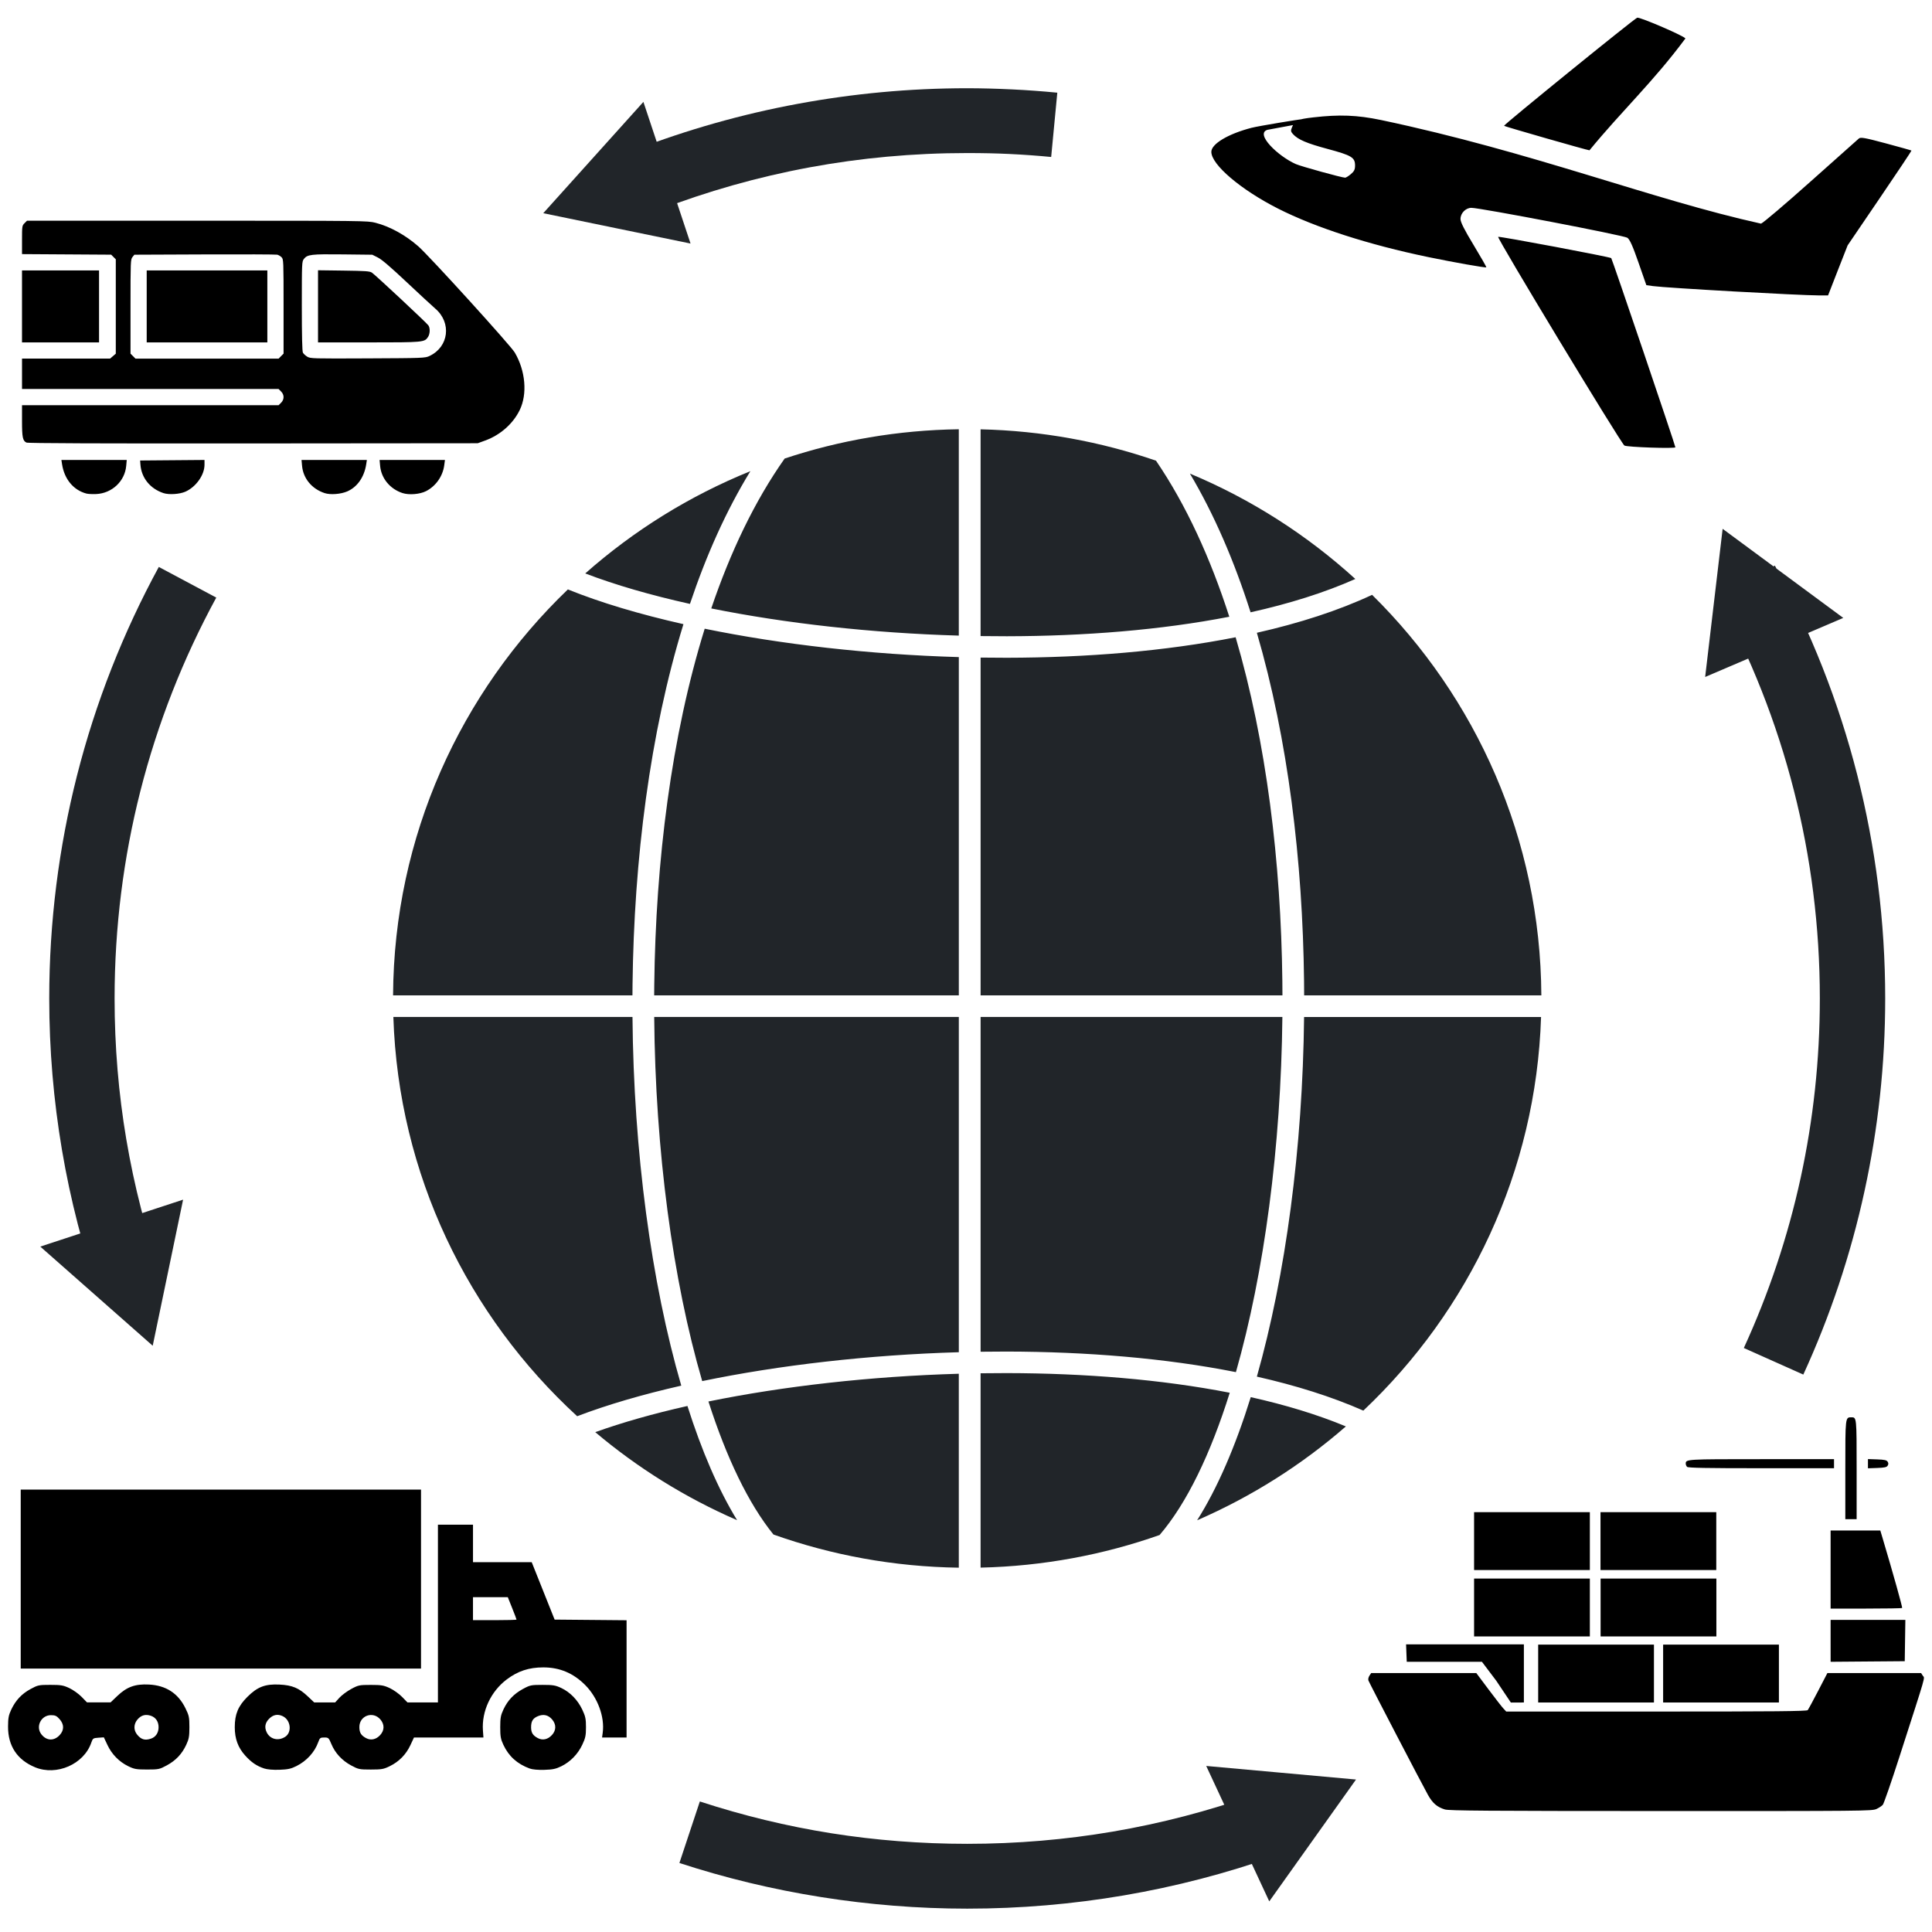 <?xml version="1.0" encoding="UTF-8"?>
<svg width="120" height="120" version="1.1" viewBox="0 0 120 120" xml:space="preserve" xmlns="http://www.w3.org/2000/svg"><path d="m42.891 15.127-4.574-0.942-4.574-0.943 3.11-3.457 3.11-3.457 1.464 4.399zm18.015 11.539c3.809 0.087 7.471 0.767 10.895 1.948 1.876 2.754 3.381 6.052 4.553 9.693-4.244 0.826-9.004 1.204-13.814 1.212-0.545 0.001-1.089-0.003-1.634-0.011zm13.001 2.749c3.807 1.59 7.277 3.817 10.275 6.546-1.92 0.854-4.119 1.539-6.506 2.071-1.005-3.155-2.254-6.068-3.769-8.617zm11.317 7.532c6.451 6.362 10.46 15.156 10.512 24.878h-14.733l-6e-3 -0.901c-0.086-7.457-1-15.015-2.931-21.621 2.638-0.596 5.061-1.375 7.159-2.357zm10.494 26.22c-0.31 9.611-4.486 18.255-11.038 24.449-1.968-0.867-4.201-1.566-6.614-2.111 1.785-6.292 2.846-14.2 2.933-22.337zm-12.123 25.43c-2.74 2.386-5.853 4.361-9.24 5.831 1.267-2.004 2.388-4.612 3.332-7.649 2.144 0.479 4.135 1.081 5.909 1.818zm-11.57 6.745c-3.488 1.23-7.227 1.938-11.119 2.026v-12.071c0.542-0.008 1.085-0.012 1.627-0.011 4.824 0.009 9.596 0.389 13.849 1.22-1.19 3.795-2.664 6.864-4.357 8.836zm-12.472 2.03c-4.035-0.058-7.907-0.779-11.512-2.06-1.556-1.92-2.92-4.774-4.039-8.263 4.657-0.95 10.067-1.565 15.551-1.723zm-13.771-2.951c-3.211-1.394-6.175-3.244-8.809-5.467 1.682-0.605 3.614-1.151 5.725-1.626 0.885 2.784 1.922 5.194 3.084 7.093zm-9.932-6.456c-6.77-6.216-11.102-15.004-11.418-24.799h14.853c0.07 8.362 1.17 16.496 3.03 22.899-2.408 0.547-4.596 1.186-6.465 1.899zm-11.436-26.141c0.053-9.895 4.206-18.827 10.858-25.214 2.024 0.819 4.463 1.546 7.178 2.158-2.089 6.784-3.072 14.64-3.162 22.388l-0.005 0.667zm11.937-26.207c3.006-2.658 6.468-4.817 10.256-6.351-1.495 2.437-2.74 5.222-3.753 8.244-2.439-0.542-4.643-1.18-6.504-1.893zm12.386-7.136c3.405-1.132 7.04-1.766 10.816-1.819v12.817c-5.415-0.157-10.758-0.758-15.375-1.688 1.188-3.505 2.696-6.671 4.558-9.309zm12.17 12.363v20.98h18.748l-0.006-0.89c-0.085-7.385-0.99-14.857-2.902-21.352-4.379 0.868-9.272 1.264-14.206 1.273-0.544 0.001-1.089-0.003-1.634-0.011zm0 22.321v20.794c0.542-0.008 1.085-0.012 1.627-0.011 4.943 0.01 9.845 0.407 14.231 1.278 1.756-6.159 2.801-13.982 2.886-22.061zm-1.353 20.824v-20.824h-18.92c0.068 8.304 1.152 16.352 2.981 22.618 4.79-0.992 10.336-1.631 15.94-1.794zm0-22.166v-21.009c-5.543-0.161-11.031-0.789-15.784-1.763-2.071 6.669-3.044 14.44-3.133 22.115l-0.005 0.657zm50.687-26.691c2.218 4.06 3.95 8.42 5.117 13.003 1.132 4.447 1.735 9.098 1.735 13.881 0 4.096-0.443 8.101-1.285 11.967-0.864 3.974-2.148 7.788-3.801 11.395l-3.695-1.651c1.539-3.356 2.731-6.898 3.532-10.578 0.778-3.579 1.189-7.304 1.189-11.133 0-4.46-0.558-8.784-1.608-12.906-1.084-4.255-2.692-8.304-4.752-12.074zm-31.039 80.154c-3.024 1.069-6.167 1.89-9.402 2.442-3.17 0.541-6.42 0.822-9.725 0.822-3.058 0-6.088-0.246-9.068-0.717-3.044-0.483-5.987-1.196-8.808-2.119l1.269-3.821c2.661 0.87 5.392 1.535 8.173 1.976 2.719 0.43 5.536 0.655 8.434 0.655 3.093 0 6.114-0.26 9.042-0.759 3.006-0.513 5.926-1.277 8.736-2.269zm-73.006-34.753c-1.031-2.949-1.821-5.994-2.348-9.11-0.52-3.075-0.79-6.22-0.79-9.408 0-4.766 0.598-9.402 1.723-13.836 1.159-4.566 2.88-8.914 5.083-12.965l3.569 1.903c-2.045 3.759-3.642 7.795-4.719 12.037-1.042 4.108-1.597 8.417-1.597 12.861 0 2.997 0.249 5.919 0.727 8.748 0.495 2.925 1.226 5.754 2.174 8.464zm33.244-71.228c3.239-1.247 6.624-2.211 10.124-2.858 3.427-0.634 6.942-0.966 10.511-0.966 0.864 0 1.8 0.024 2.805 0.073 0.92 0.044 1.851 0.112 2.791 0.203l-0.381 3.994c-0.844-0.082-1.712-0.145-2.6-0.187-0.79-0.038-1.662-0.057-2.615-0.057-3.363 0-6.633 0.305-9.782 0.887-3.243 0.6-6.385 1.495-9.395 2.654zm-28.068 65.208-0.943 4.537-0.944 4.537-3.491-3.079-3.491-3.079 4.434-1.458zm72.852 36.017-2.694 3.784-2.694 3.784-1.958-4.206-1.958-4.205 4.652 0.421zm30.265-72.15-4.289 1.835-4.29 1.834 0.543-4.601 0.543-4.601 3.747 2.767z" fill="#212529" stroke-width="1.176"/><path d="m89.745 112.39c-0.492-0.154-0.761-0.386-1.057-0.915-0.366-0.652-3.628-6.922-3.691-7.093-0.028-0.078-0.004-0.202 0.06-0.299l0.109-0.166h6.53l0.75 1.002c0.412 0.551 0.83 1.089 0.929 1.195l0.179 0.193h9.327c7.376 0 9.343-0.018 9.4-0.088 0.04-0.048 0.331-0.586 0.647-1.195l0.574-1.107h5.82l0.109 0.167c0.124 0.189 0.269-0.314-1.454 5.035-0.504 1.566-0.969 2.907-1.032 2.98-0.064 0.073-0.242 0.191-0.397 0.262-0.27 0.124-0.815 0.129-13.391 0.126-10.78-2e-3 -13.164-0.02-13.413-0.098zm3.2-7.983-0.899-1.19h-4.67l-0.042-1.081h7.317v3.609l-0.808 4e-3 -0.899-1.342zm20.757-2.492v-1.301h4.643l-0.019 1.283-0.019 1.283-4.604 0.037zm0-4.429v-2.425h3.087l0.152 0.51c0.653 2.191 1.235 4.272 1.204 4.303-0.021 0.021-1.029 0.038-2.24 0.038h-2.203zm0.914-6.181c0-3.307-4e-3 -3.274 0.378-3.274 0.326 0 0.325-0.006 0.325 3.248v3.079h-0.703zm-9.827-0.195c-0.046-0.046-0.084-0.135-0.084-0.197 0-0.281 7e-3 -0.281 4.689-0.281h4.52v0.562h-4.52c-3.422 0-4.54-0.021-4.604-0.084zm11.233-0.197v-0.287l0.573 0.02c0.454 0.016 0.589 0.046 0.65 0.143 0.056 0.089 0.056 0.157 0 0.246-0.061 0.098-0.196 0.127-0.65 0.143l-0.573 0.02z" stroke-width=".07"/><rect x="99.41" y="93.923" width="7.191" height="3.595" stroke-width="1.25"/><rect x="91.558" y="93.923" width="7.191" height="3.595" stroke-width="1.25"/><rect x="91.558" y="98.047" width="7.191" height="3.595" stroke-width="1.25"/><rect x="99.416" y="98.047" width="7.191" height="3.595" stroke-width="1.25"/><rect x="95.539" y="102.15" width="7.191" height="3.595" stroke-width="1.25"/><rect x="103.3" y="102.15" width="7.191" height="3.595" stroke-width="1.25"/><path d="m104.06 27.781c-7e-5 -0.112-3.926-11.692-3.983-11.749-0.076-0.076-6.884-1.357-7.024-1.322-0.114 0.029 7.619 12.815 7.841 12.963 0.151 0.101 3.167 0.204 3.167 0.108zm10.09-10.987 0.61-1.554 1.993-2.931c1.096-1.612 1.984-2.942 1.972-2.957-0.012-0.014-0.722-0.214-1.579-0.444-1.309-0.351-1.578-0.4-1.688-0.305-0.072 0.062-1.423 1.265-3.002 2.674-1.579 1.409-2.963 2.585-3.076 2.614-6.767-1.495-14.166-4.447-23.611-6.438-1.481-0.307-2.575-0.349-4.197-0.162-0.991 0.114-1.146 0.186-1.321 0.608-0.09 0.217-0.082 0.275 0.056 0.428 0.309 0.342 0.853 0.575 2.158 0.925 1.486 0.399 1.7 0.528 1.7 1.027 0 0.25-0.055 0.364-0.262 0.538-0.144 0.121-0.303 0.22-0.353 0.22-0.198 0-2.728-0.698-3.065-0.846-1.085-0.475-2.559-1.881-1.761-2.127l1.684-0.313 0.429-0.34c0.033-0.026-2.642 0.409-3.103 0.528-1.454 0.377-2.496 1-2.496 1.493 0 0.795 1.824 2.347 4.137 3.521 2.322 1.178 5.632 2.246 9.34 3.015 1.574 0.326 3.56 0.677 3.602 0.636 0.017-0.017-0.337-0.638-0.786-1.38-0.585-0.966-0.817-1.428-0.817-1.624 0-0.359 0.325-0.691 0.676-0.691 0.558 0 9.484 1.712 9.689 1.859 0.152 0.109 0.329 0.504 0.692 1.546l0.487 1.399 0.414 0.057c0.83 0.114 9.061 0.576 10.319 0.579l0.553 0.001zm-9.471-14.4c0.063-0.101-2.824-1.351-2.989-1.294-0.195 0.067-8.323 6.666-8.271 6.715 0.052 0.049 5.188 1.521 5.306 1.521 2.007-2.45 3.961-4.253 5.955-6.942z" stroke-width=".085"/><path d="m2.182 109.77c-1.11-0.457-1.686-1.322-1.682-2.528 0.002-0.528 0.036-0.71 0.197-1.052 0.274-0.581 0.651-0.983 1.203-1.282 0.451-0.245 0.513-0.258 1.226-0.258 0.658 0 0.805 0.025 1.181 0.201 0.236 0.111 0.58 0.356 0.763 0.545l0.334 0.343h1.464l0.42-0.401c0.591-0.564 1.109-0.751 1.96-0.708 1.06 0.053 1.813 0.541 2.269 1.468 0.224 0.455 0.247 0.565 0.247 1.179 0 0.575-0.03 0.741-0.198 1.1-0.268 0.572-0.646 0.97-1.209 1.276-0.446 0.242-0.51 0.255-1.222 0.255-0.669 0-0.797-0.023-1.177-0.209-0.564-0.277-1.013-0.737-1.285-1.316l-0.223-0.473-0.341 0.023c-0.321 0.021-0.347 0.039-0.44 0.311-0.461 1.336-2.152 2.076-3.489 1.526zm1.527-2.003c0.283-0.31 0.279-0.667-0.011-0.991-0.18-0.202-0.272-0.244-0.533-0.244-0.616 0-0.969 0.714-0.591 1.194 0.319 0.406 0.787 0.422 1.135 0.04zm5.674 0.221c0.294-0.102 0.467-0.365 0.467-0.708 0-0.351-0.178-0.611-0.487-0.713-0.332-0.109-0.6-0.032-0.828 0.239-0.234 0.278-0.245 0.644-0.027 0.921 0.252 0.32 0.496 0.393 0.875 0.261zm7.026 1.855c-0.46-0.15-0.802-0.383-1.181-0.805-0.445-0.495-0.646-1.041-0.646-1.757 0-0.811 0.207-1.309 0.782-1.884 0.623-0.623 1.108-0.809 1.997-0.765 0.789 0.038 1.205 0.212 1.754 0.73l0.402 0.38h1.3l0.261-0.289c0.144-0.159 0.473-0.404 0.732-0.545 0.446-0.242 0.51-0.255 1.222-0.255 0.658 0 0.805 0.025 1.181 0.201 0.236 0.111 0.58 0.356 0.763 0.545l0.334 0.343h1.891v-11.042h2.178v2.329h3.646l1.424 3.568 4.469 0.04v7.284h-1.522l0.04-0.301c0.131-0.98-0.312-2.183-1.092-2.963-0.739-0.739-1.583-1.093-2.604-1.092-0.887 1e-3 -1.571 0.227-2.261 0.745-0.992 0.745-1.569 1.983-1.483 3.178l0.031 0.432h-4.314l-0.225 0.481c-0.27 0.577-0.703 1.018-1.279 1.3-0.379 0.186-0.507 0.209-1.176 0.209-0.713 0-0.775-0.013-1.226-0.257-0.568-0.308-0.993-0.768-1.224-1.325-0.161-0.388-0.183-0.409-0.441-0.409-0.246 0-0.281 0.027-0.372 0.282-0.226 0.631-0.717 1.171-1.357 1.493-0.336 0.169-0.533 0.212-1.052 0.23-0.395 0.014-0.758-0.017-0.952-0.08zm1.302-1.964c0.439-0.284 0.35-1.045-0.15-1.284-0.311-0.148-0.589-0.096-0.842 0.156-0.253 0.253-0.304 0.531-0.156 0.841 0.208 0.437 0.718 0.564 1.148 0.286zm5.903-0.111c0.27-0.296 0.276-0.656 0.017-0.964-0.464-0.551-1.316-0.244-1.31 0.472 0.003 0.347 0.105 0.514 0.418 0.682 0.296 0.158 0.623 0.087 0.875-0.19zm8.469-7.172c0-0.02-0.122-0.341-0.271-0.714l-0.271-0.677h-2.163v1.427h1.352c0.744 0 1.352-0.017 1.352-0.037zm0.815 9.25c-0.775-0.287-1.298-0.759-1.633-1.473-0.165-0.352-0.195-0.521-0.195-1.093 0-0.573 0.03-0.74 0.198-1.098 0.268-0.572 0.646-0.97 1.209-1.276 0.446-0.242 0.51-0.255 1.222-0.255 0.652 0 0.806 0.026 1.164 0.195 0.549 0.259 1.024 0.748 1.304 1.343 0.196 0.416 0.229 0.574 0.229 1.091 0 0.518-0.033 0.674-0.23 1.091-0.275 0.583-0.739 1.058-1.302 1.335-0.335 0.164-0.535 0.207-1.052 0.222-0.397 0.012-0.742-0.019-0.913-0.083zm1.383-2.078c0.27-0.296 0.276-0.656 0.017-0.964-0.238-0.283-0.539-0.354-0.886-0.21-0.317 0.132-0.428 0.316-0.425 0.7 0.003 0.329 0.109 0.498 0.418 0.663 0.296 0.158 0.623 0.087 0.875-0.19zm-32.994-9.689v-5.558h24.863v11.117h-24.863z" stroke-width=".075"/><path d="m5.367 30.656c-0.803-0.212-1.369-0.893-1.512-1.818l-0.041-0.268h4.058l-0.033 0.367c-0.086 0.954-0.882 1.702-1.86 1.749-0.232 0.011-0.508-0.003-0.611-0.03zm4.785-0.029c-0.827-0.274-1.37-0.948-1.43-1.773l-0.018-0.252 3.998-0.033-5.1e-5 0.3c-1.28e-4 0.633-0.532 1.38-1.188 1.67-0.358 0.158-1.021 0.201-1.363 0.088zm10.011 4.41e-4c-0.794-0.262-1.33-0.909-1.401-1.691l-0.033-0.366h4.058l-0.041 0.268c-0.123 0.798-0.556 1.415-1.181 1.685-0.401 0.173-1.048 0.221-1.402 0.104zm4.837-0.003c-0.775-0.253-1.32-0.915-1.39-1.687l-0.033-0.367h4.059l-0.044 0.331c-0.09 0.68-0.524 1.296-1.131 1.605-0.384 0.196-1.058 0.25-1.462 0.118zm-23.357-3.135c-0.232-0.113-0.275-0.324-0.275-1.347v-0.973h15.936l0.155-0.155c0.204-0.204 0.204-0.494 0-0.698l-0.155-0.155h-15.936v-1.889h5.471l0.353-0.304v-5.863l-0.287-0.287-5.537-0.035v-0.882c0-0.853 0.005-0.888 0.155-1.037l0.155-0.155h10.571c10.381 0 10.58 0.003 11.069 0.127 0.889 0.226 1.847 0.752 2.66 1.461 0.682 0.594 5.73 6.152 5.994 6.598 0.669 1.134 0.794 2.581 0.307 3.577-0.415 0.85-1.205 1.547-2.136 1.887l-0.471 0.172-13.947 0.012c-9.562 0.008-13.989-0.009-14.081-0.054zm15.815-5.37 0.155-0.155v-2.931c0-2.834-0.004-2.935-0.124-3.055-0.068-0.068-0.189-0.14-0.268-0.159-0.079-0.019-2.108-0.027-4.509-0.017l-4.366 0.018-0.12 0.149c-0.115 0.142-0.12 0.288-0.12 3.072v2.924l0.155 0.155 0.155 0.155h8.889zm-8.346-3.088v-2.235h7.493v4.471h-7.493zm17.567 3.078c1.197-0.562 1.381-2.063 0.361-2.938-0.181-0.155-0.981-0.895-1.777-1.643-1.014-0.953-1.552-1.413-1.794-1.534l-0.346-0.173-1.826-0.021c-1.972-0.022-2.202 0.004-2.421 0.282-0.126 0.16-0.129 0.236-0.129 2.93 0 1.834 0.023 2.808 0.067 2.891 0.037 0.069 0.157 0.181 0.268 0.249 0.194 0.119 0.319 0.123 3.758 0.107 3.472-0.016 3.564-0.02 3.841-0.15zm-6.926-3.083v-2.24l1.593 0.021c1.361 0.018 1.616 0.036 1.754 0.126 0.202 0.132 3.392 3.112 3.507 3.276 0.117 0.166 0.107 0.524-0.021 0.718-0.219 0.335-0.272 0.34-3.683 0.34h-3.15zm-18.386 0.004v-2.235h4.785v4.471h-4.785z" stroke-width=".063"/></svg>
